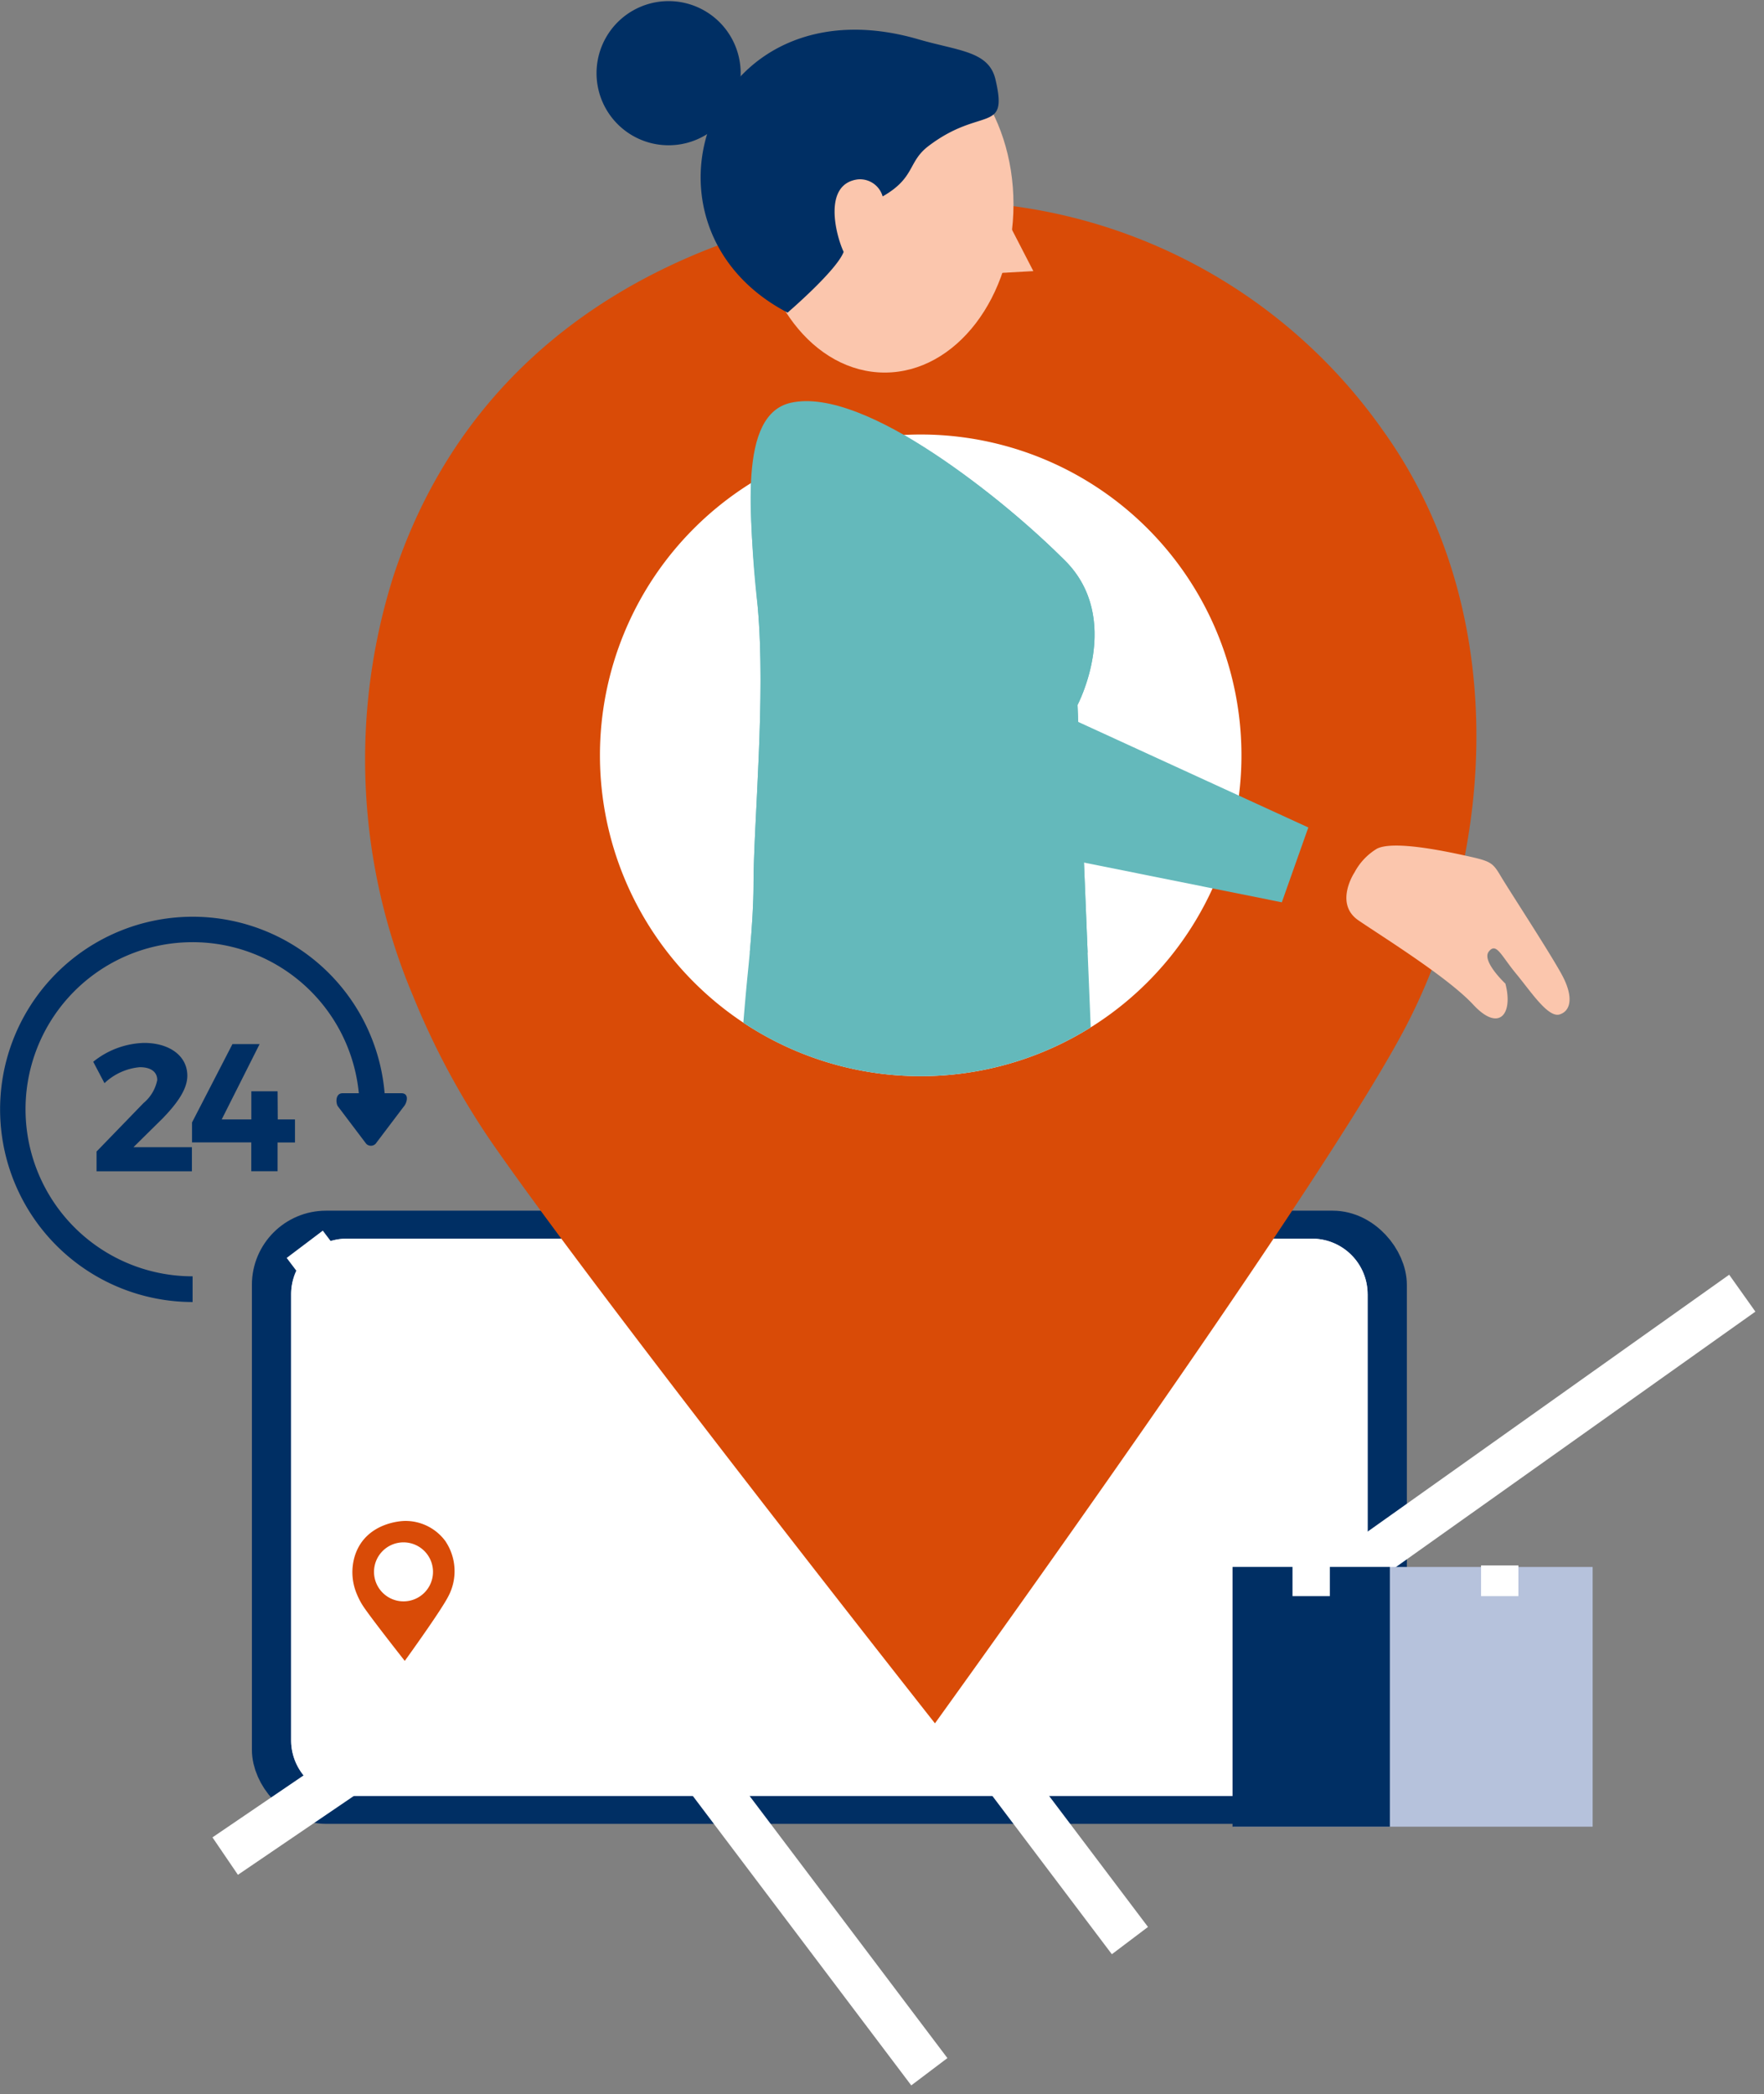<svg xmlns="http://www.w3.org/2000/svg" width="142.879" height="169.576" viewBox="0 0 142.879 169.576">
    <rect x="0" y="0" width="142.879" height="169.576" fill="#808080" stroke="none"/>
    <g id="Central_Locations_with_24_7_Access" data-name="Central Locations with 24/7 Access"
       transform="translate(-720 -1138.529)">
        <path id="Path_416" data-name="Path 416"
              d="M32.5,77.754H31.153A15.6,15.6,0,1,0,15.6,94.662V92.58H15.6A13.529,13.529,0,1,1,29.064,77.754h-1.31c-.646,0-.545.9-.367,1.084l2.276,3.011a.533.533,0,0,0,.759,0L32.7,78.838c.23-.232.518-1.084-.2-1.084"
              transform="translate(720 1149.303)" fill="#002f64" fill-rule="evenodd"/>
        <path id="Path_417" data-name="Path 417"
              d="M12.109,78.276c1.131-1.176,1.968-2.321,1.968-3.422,0-1.617-1.454-2.659-3.509-2.659a6.852,6.852,0,0,0-4.113,1.528l.912,1.732a4.763,4.763,0,0,1,2.863-1.293c.9,0,1.41.383,1.41,1.043a3.258,3.258,0,0,1-1.116,1.865l-3.8,3.922v1.6h7.724V80.64H9.714Z"
              transform="translate(721.096 1150.787)" fill="#002f64"/>
        <path id="Path_418" data-name="Path 418"
              d="M20.226,76.1H18.1v2.276H15.7l3.07-6.1h-2.2l-3.275,6.346v1.615h4.8v2.335h2.13V80.244h1.41V78.378H20.241Z"
              transform="translate(722.258 1150.802)" fill="#002f64"/>
        <path id="Path_419" data-name="Path 419"
              d="M108.591,90.174v36.318a4.574,4.574,0,0,1-4.574,4.574H23.807a4.574,4.574,0,0,1-4.574-4.574V90.174A4.575,4.575,0,0,1,23.807,85.6h80.21a4.575,4.575,0,0,1,4.574,4.574"
              transform="translate(723.267 1153.063)" fill="#002f64"/>
        <rect id="Rectangle_361" data-name="Rectangle 361" width="89.358" height="45.466" rx="3.91"
              transform="translate(742.498 1238.663)" fill="none" stroke="#002f64" stroke-miterlimit="10"
              stroke-width="4.19"/>
        <path id="Path_420" data-name="Path 420"
              d="M107.352,90.246V126.37a4.5,4.5,0,0,1-4.5,4.5H24.659a4.5,4.5,0,0,1-4.5-4.5V90.246a4.5,4.5,0,0,1,4.5-4.5H102.85a4.5,4.5,0,0,1,4.5,4.5"
              transform="translate(723.423 1153.088)" fill="#cad7ec"/>
        <path id="Path_436" data-name="Path 436"
              d="M107.352,90.246V126.37a4.5,4.5,0,0,1-4.5,4.5H24.659a4.5,4.5,0,0,1-4.5-4.5V90.246a4.5,4.5,0,0,1,4.5-4.5H102.85a4.5,4.5,0,0,1,4.5,4.5"
              transform="translate(723.423 1153.088)" fill="#fff" stroke="rgba(0,0,0,0)" stroke-miterlimit="10"
              stroke-width="1"/>
        <path id="Union_11" data-name="Union 11"
              d="M29.592,44.07,2.062,62.794,0,59.763,27.38,41.14l-21.37-28.3,2.927-2.21,21.479,28.45,12.995-8.839L22.251,2.21,25.178,0,46.448,28.171l12.826-8.723A6.613,6.613,0,0,1,68,20.6L79.173,33.535c4.58,5.305,8.959,5.8,14.194,1.612l.084-.063L122.85,14.2l2.123,2.989L95.616,38.043c-6.743,5.37-13.388,4.642-19.217-2.113L65.229,22.991a2.95,2.95,0,0,0-3.893-.511L48.66,31.1,75.775,67.016l-2.927,2.21L45.624,33.166,32.628,42l26.9,35.636-2.927,2.21Z"
              transform="translate(737.209 1227.554)" fill="#fff" stroke="rgba(0,0,0,0)" stroke-miterlimit="10"
              stroke-width="1"/>
        <rect id="Rectangle_365" data-name="Rectangle 365" width="87.194" height="45.126" rx="3.848"
              transform="translate(743.582 1238.833)" fill="none"/>
        <path id="Path_422" data-name="Path 422"
              d="M107.59,32.3A43.682,43.682,0,0,0,71.437,13.945s-33.825,0-43.842,30.28A49.18,49.18,0,0,0,29.2,78.371,62.567,62.567,0,0,0,35.52,90.123c8.734,12.615,35.917,47.064,35.917,47.064,7.587-10.538,32.6-45.544,38.319-56.768,7.184-14.093,8.288-33.734-2.166-48.114"
              transform="translate(724.291 1140.896)" fill="#d94b07"/>
        <path id="Path_423" data-name="Path 423"
              d="M93.5,56.059A25.98,25.98,0,1,1,67.517,30.08,25.979,25.979,0,0,1,93.5,56.059"
              transform="translate(727.054 1143.635)" fill="#fff"/>
        <path id="Intersection_2" data-name="Intersection 2"
              d="M0,47.6c.117-1.42.241-2.828.356-3.963.257-2.519.47-5.214.47-7.218,0-5.046,1.009-15.14.336-22.541A80.652,80.652,0,0,1,.615,3.9,25.839,25.839,0,0,1,13.011,0,69.294,69.294,0,0,1,26.058,10.176c4.71,4.709,1.009,11.692,1.009,11.692l1.07,26.107A26,26,0,0,1,0,47.6Z"
              transform="translate(780.208 1173.75)" fill="#64b9bb" stroke="rgba(0,0,0,0)" stroke-miterlimit="10"
              stroke-width="1"/>
        <path id="Path_434" data-name="Path 434"
              d="M52.219,66.924c0,1.552-.129,3.516-.3,5.495H79.281l-.82-20.045s3.7-6.981-1.01-11.692S61.3,26.551,55.247,27.9c-4.269.949-3.364,9.084-2.691,16.485s-.337,17.494-.337,22.541"
              transform="translate(728.815 1143.243)" fill="#64b9bb" stroke="rgba(0,0,0,0)" stroke-miterlimit="10"
              stroke-width="1"/>
        <path id="Path_424" data-name="Path 424"
              d="M31.97,106.974a4.016,4.016,0,0,0-3.325-1.688s-3.112,0-4.033,2.784a4.52,4.52,0,0,0,.149,3.141,5.64,5.64,0,0,0,.581,1.081c.8,1.16,3.3,4.328,3.3,4.328.7-.969,3-4.189,3.523-5.221a4.341,4.341,0,0,0-.2-4.425"
              transform="translate(724.143 1156.406)" fill="#d94b07"/>
        <path id="Path_425" data-name="Path 425"
              d="M30.675,109.159a2.389,2.389,0,1,1-2.39-2.39,2.39,2.39,0,0,1,2.39,2.39"
              transform="translate(724.397 1156.658)" fill="#fff"/>
        <path id="Path_426" data-name="Path 426"
              d="M52.348,16.126c0,7.522,4.668,13.619,10.424,13.619S73.2,23.648,73.2,16.126,68.529,2.507,62.772,2.507,52.348,8.6,52.348,16.126"
              transform="translate(728.89 1138.954)" fill="#fbc6ad"/>
        <path id="Path_427" data-name="Path 427" d="M69.017,13.756l3.026,5.864-3.4.188Z"
              transform="translate(731.655 1140.864)" fill="#fbc6ad"/>
        <path id="Path_428" data-name="Path 428"
              d="M66.148,2.835c3.268.95,5.7.953,6.241,3.238,1.056,4.48-1.129,2.149-5.415,5.4-1.707,1.295-1.054,2.561-3.72,4.084a1.908,1.908,0,0,0-2.024-1.377c-2.838.384-1.769,4.521-1.135,5.87-.569,1.513-4.54,4.918-4.54,4.918C42.15,17.973,49.095-2.123,66.148,2.835"
              transform="translate(728.238 1138.877)" fill="#002f64"/>
        <path id="Path_429" data-name="Path 429"
              d="M93.861,60.742s-1.641,2.5.343,3.853,7.232,4.6,9.3,6.829,3.251.794,2.6-1.708c0,0-1.954-1.831-1.344-2.6s.986.315,2.207,1.791,2.6,3.605,3.539,3.3,1.072-1.47.25-3.061-4.314-6.931-5.022-8.123-.817-1.227-3.19-1.742-5.692-1.089-6.849-.491a4.942,4.942,0,0,0-1.831,1.954"
              transform="translate(735.83 1148.467)" fill="#fbc6ad"/>
        <path id="Path_430" data-name="Path 430"
              d="M94.18,58.746,72.558,48.831c-3.149-.972-1.967,2.2-2.883,5.167a5.8,5.8,0,0,0,4.044,7.133l18.314,3.676"
              transform="translate(731.791 1146.789)" fill="#64b9bb"/>
        <rect id="Rectangle_366" data-name="Rectangle 366" width="29.097" height="21.031"
              transform="translate(819.903 1265.42)" fill="#b6c2dc"/>
        <rect id="Rectangle_367" data-name="Rectangle 367" width="12.743" height="21.031"
              transform="translate(819.832 1265.42)" fill="#002f64"/>
        <rect id="Rectangle_368" data-name="Rectangle 368" width="3.025" height="2.485"
              transform="translate(824.689 1265.295)" fill="#fff"/>
        <rect id="Rectangle_369" data-name="Rectangle 369" width="3.025" height="2.485"
              transform="translate(839.96 1265.295)" fill="#fff"/>
        <path id="Path_431" data-name="Path 431" d="M52.978,5.928a5.837,5.837,0,1,1-11.674,0,5.837,5.837,0,1,1,11.674,0"
              transform="translate(727.014 1138.528)" fill="#002f64"/>
        <path id="Path_433" data-name="Path 433"
              d="M41.538,56.059a25.979,25.979,0,1,0,25.979-25.98,25.979,25.979,0,0,0-25.979,25.98"
              transform="translate(727.054 1143.635)" fill="none"/>
    </g>
</svg>

